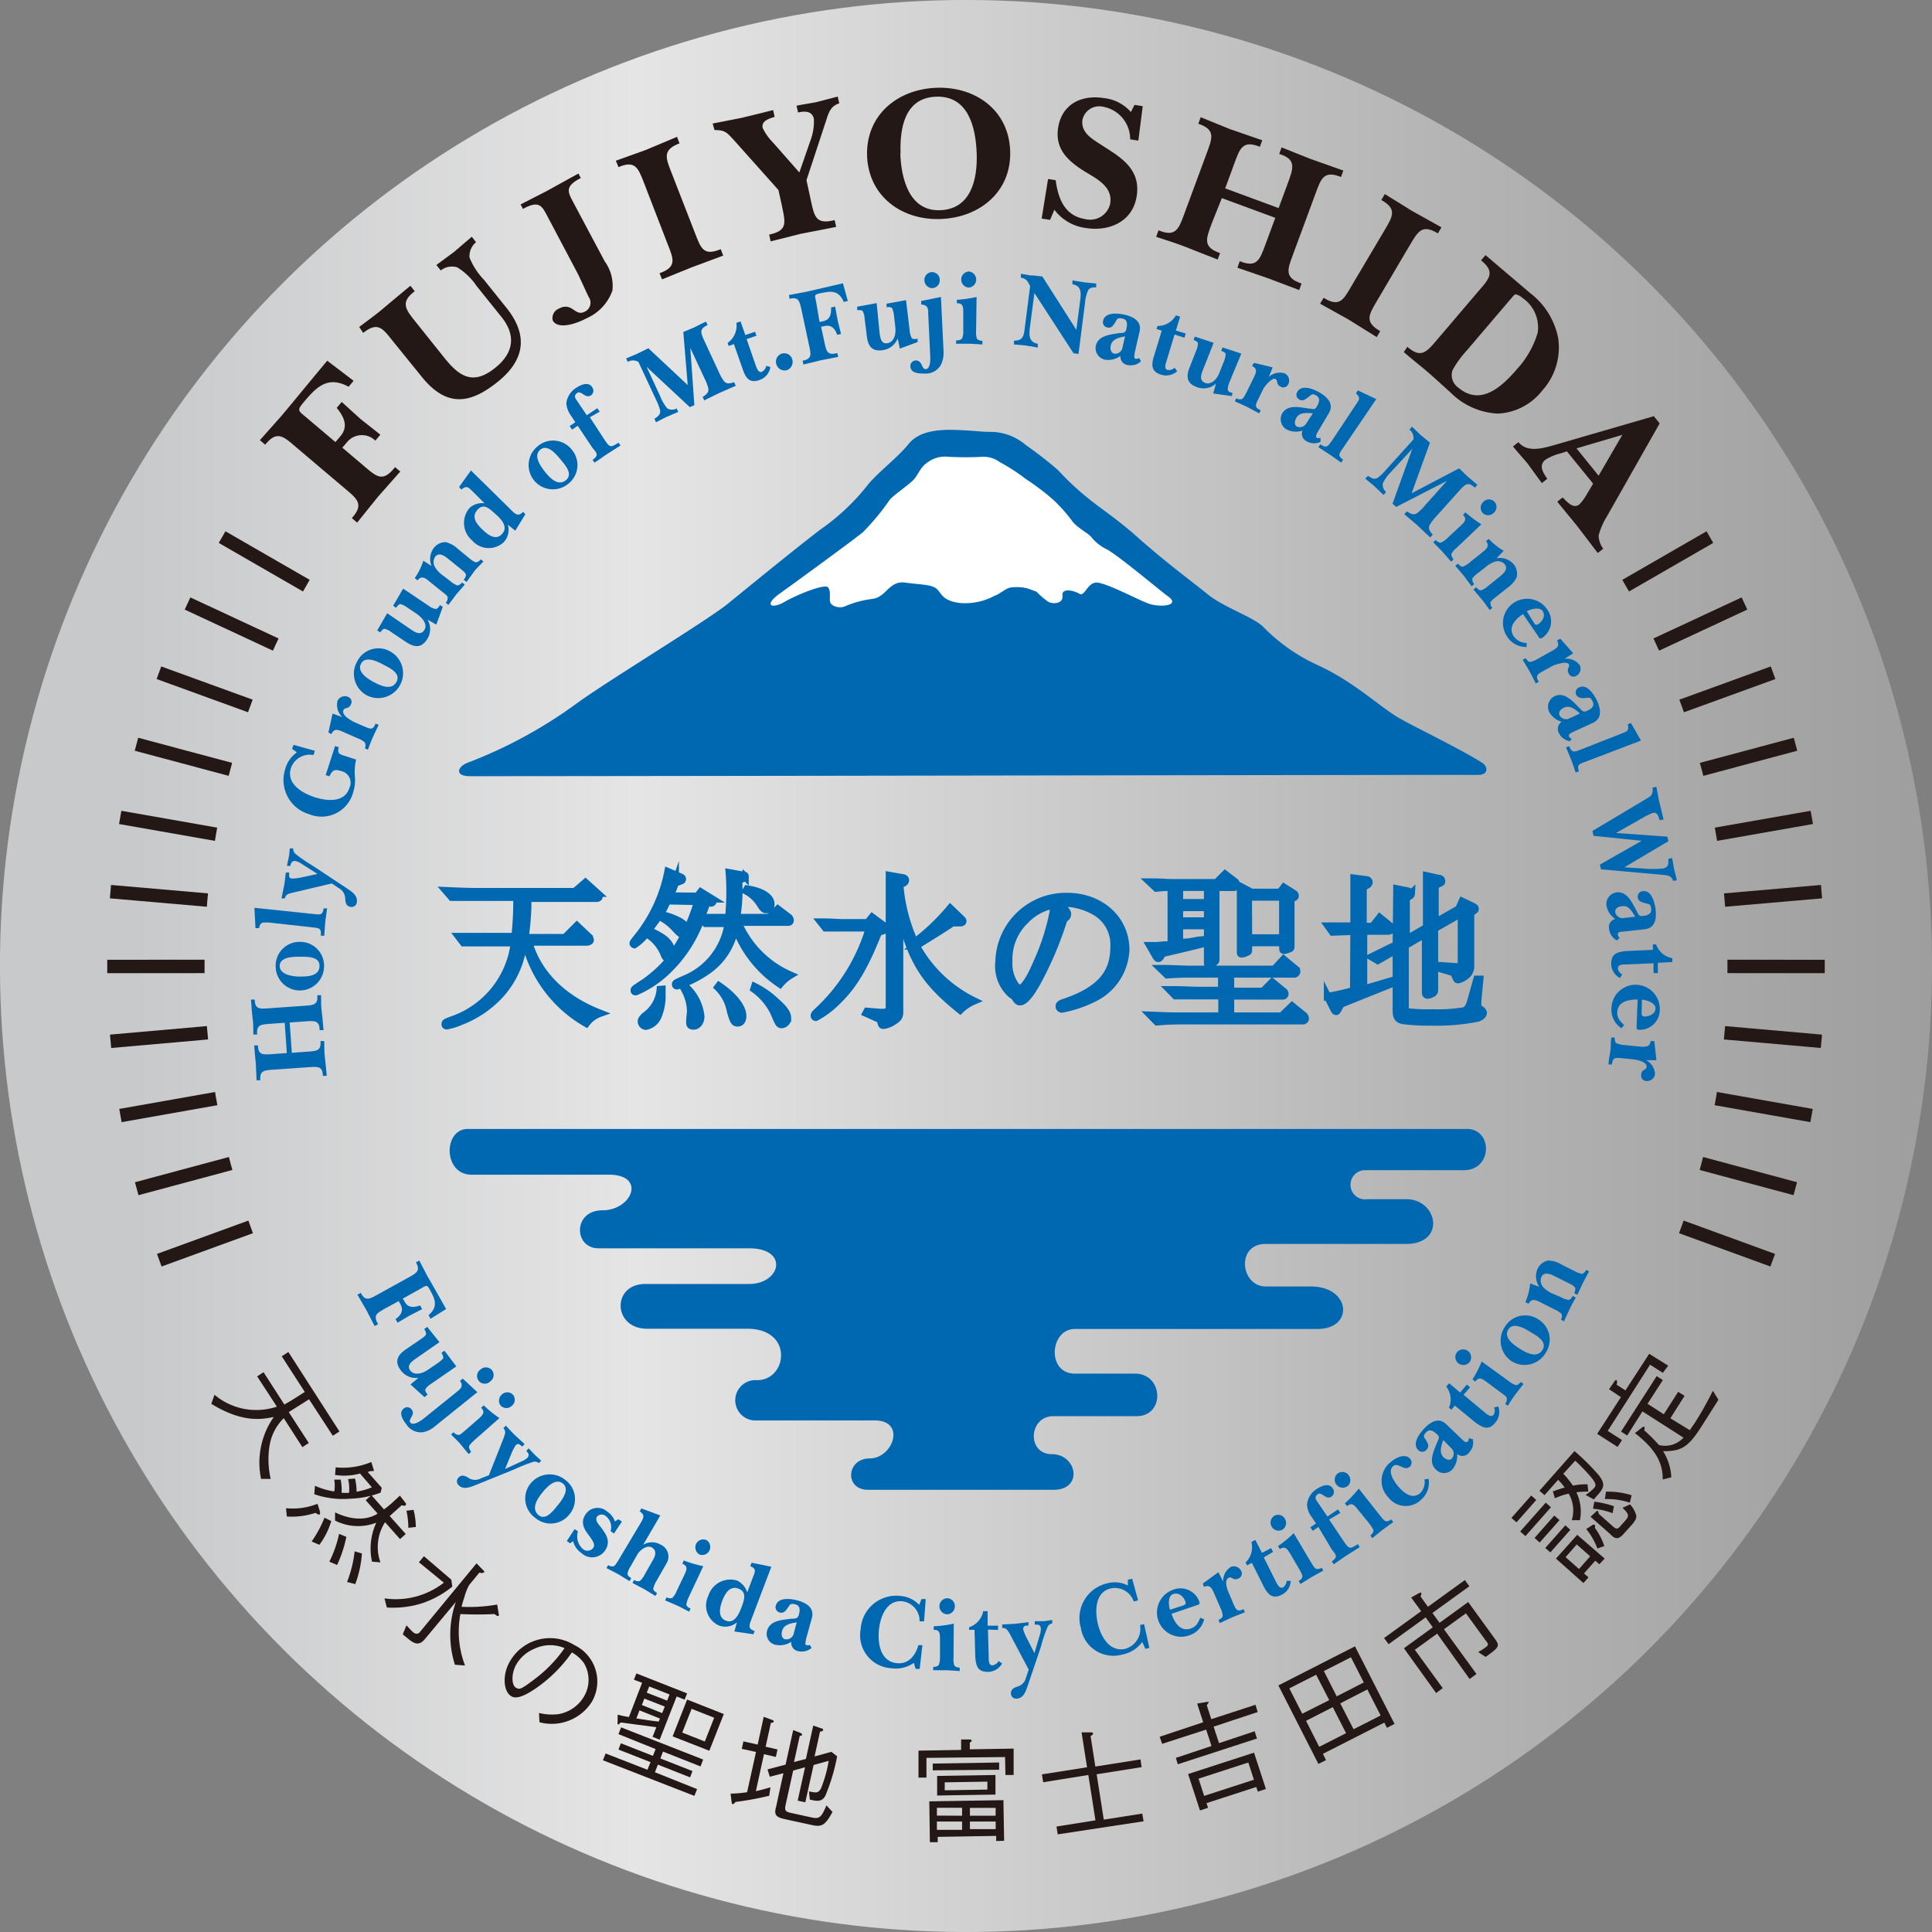 <svg xmlns="http://www.w3.org/2000/svg" xmlns:xlink="http://www.w3.org/1999/xlink" viewBox="0 0 162.66 162.66"><rect x="0" y="0" width="162.66" height="162.66" fill="#808080" stroke="none"/><defs><style>.cls-1,.cls-5{fill:none;}.cls-2{fill:url(#新規グラデーションスウォッチ_2);}.cls-3{fill:#231815;}.cls-4{clip-path:url(#clip-path);}.cls-5{stroke:#231815;stroke-width:1.13px;}.cls-5,.cls-8,.cls-9{stroke-miterlimit:10;}.cls-6,.cls-8,.cls-9{fill:#0068b1;}.cls-7{fill:#fff;}.cls-8,.cls-9{stroke:#0068b1;}.cls-8{stroke-width:0.62px;}.cls-9{stroke-width:0.78px;}</style><linearGradient id="新規グラデーションスウォッチ_2" y1="81.33" x2="162.66" y2="81.33" gradientTransform="translate(81.33 -33.69) rotate(45)" gradientUnits="userSpaceOnUse"><stop offset="0.07" stop-color="#c8c9ca"/><stop offset="0.33" stop-color="#e5e5e6"/><stop offset="0.75" stop-color="#b4b4b5"/><stop offset="1" stop-color="#9e9e9f"/></linearGradient><clipPath id="clip-path" transform="translate(0 0)"><path class="cls-1" d="M81.33,0a81.33,81.33,0,1,0,81.33,81.33A81.33,81.33,0,0,0,81.33,0Zm0,145.44a64.11,64.11,0,1,1,64.11-64.11A64.11,64.11,0,0,1,81.33,145.44Z"/></clipPath></defs><g id="レイヤー_2" data-name="レイヤー 2"><g id="コンテンツ"><circle class="cls-2" cx="81.33" cy="81.33" r="81.33" transform="translate(-33.69 81.33) rotate(-45)"/><path class="cls-3" d="M28.24,37.22l.4-.47c.57-.66.55-1.4-.29-2.41l.42-.5,1.61,1.46c.55.43,1.1.86,1.64,1.3l-.42.5a1.61,1.61,0,0,0-2.35.09l-.43.5,1.83,1.55c1.1.94,1.59,1.37,2.61.09l.44.37-1.9,2.15L30.07,44l-.45-.38c1.05-1.16.45-1.62-.57-2.48L24.87,37.6c-1-.86-1.57-1.38-2.54-.16l-.45-.38L23.71,35c1.29-1.54,2.55-3.09,3.84-4.63l2.22,1.69-.42.5c-1.68-.9-2.6-.09-3.66,1.16-.74.87-.64.8.2,1.51Z" transform="translate(0 0)"/><path class="cls-3" d="M30.24,27.53c.67-.51,1.36-1,2-1.54s1.54-1.29,2.31-1.93l.37.46c-1.26.94-.75,1.55.08,2.59l2.44,3.05c1.29,1.61,2.43,2.26,4.24.82,1.59-1.27,1.77-2.75.55-4.28l-2.11-2.63a5.34,5.34,0,0,0-1.62-1.56,1.51,1.51,0,0,0-1.39.26l-.37-.46,1.49-1.1,1.49-1.28.36.46a1.52,1.52,0,0,0-.55,1.29,5.85,5.85,0,0,0,1.22,1.88l1.9,2.37c1.83,2.29,1.55,4.38-.76,6.23s-4.29,2.17-6.4-.46l-2.43-3c-.84-1.05-1.25-1.65-2.48-.67Z" transform="translate(0 0)"/><path class="cls-3" d="M43.83,17.21,46,16.1l2.7-1.49.2.38c-1.4.71-1.08,1.2-.62,2.07L50.91,22a3.5,3.5,0,0,1,.65,2.46,4,4,0,0,1-2.14,2.32c-.87.47-2.43,1-2.88.21a.85.85,0,0,1,.5-1c1.16-.62,1.34.7,2.19.25A.83.83,0,0,0,49.56,25c-.3-.63-.59-1.28-.89-1.91L46.1,18.23c-.47-.88-.69-1.4-2.07-.64Z" transform="translate(0 0)"/><path class="cls-3" d="M54.24,15.45c-.49-1.25-.72-2-2.17-1.38l-.22-.54,2.51-.9L57,11.52l.21.55c-1.47.55-1.15,1.25-.67,2.48l2,5.14c.48,1.24.71,1.88,2.14,1.29l.21.54-2.69,1-2.46,1L55.53,23c1.49-.52,1.17-1.21.68-2.45Z" transform="translate(0 0)"/><path class="cls-3" d="M68.27,16.88c.3,1.36.42,2.05,2,1.65l.13.57c-1,.21-2,.39-3,.59-.84.21-1.68.43-2.52.63l-.12-.57c1.57-.33,1.36-1,1.09-2.34L65.54,16l-3.81-4.27c-.58-.62-.7-.77-1.57-.78L60,10.4l2.4-.47c.9-.21,1.8-.44,2.69-.66l.13.57c-.42.13-1.17.34-1,.95A4.57,4.57,0,0,0,65.08,12l2.22,2.52,1-2.88A4.41,4.41,0,0,0,68.52,10c-.15-.68-.78-.65-1.33-.53l-.13-.57c.55-.11,1.08-.19,1.62-.29l1.85-.48.13.57c-.7.22-.89.75-1.09,1.4L67.9,15.17Z" transform="translate(0 0)"/><path class="cls-3" d="M73,13.12C72.9,9.65,75.6,7.5,78.86,7.39s6.08,1.88,6.19,5.33-2.6,5.61-5.87,5.72S73.13,16.53,73,13.12Zm2.8-.19c.07,2.07.73,4.85,3.33,4.77s3.18-2.56,3.1-4.79-.72-4.86-3.41-4.77S75.75,10.85,75.82,12.93Z" transform="translate(0 0)"/><path class="cls-3" d="M88.41,18.51l-.71-.11.54-3.33.64.1c.21,1.53.73,3,2.51,3.28a1.72,1.72,0,0,0,2.08-1.31c.24-1.49-1.24-2.13-2.28-2.79-1.34-.86-2.38-1.85-2.1-3.61.32-2,2-2.78,3.85-2.48a3.49,3.49,0,0,1,2.27,1.17l.31-.6.69.11-.37,2.9-.69-.11A2.76,2.76,0,0,0,92.93,9a1.45,1.45,0,0,0-1.79,1.06c-.19,1.2,1,1.73,1.81,2.29,1.6,1,3.09,2,2.75,4.17s-2.35,3-4.32,2.67a3.93,3.93,0,0,1-2.61-1.53Z" transform="translate(0 0)"/><path class="cls-3" d="M102,18.86c-.46,1.25-.75,1.95.72,2.45l-.2.54c-.89-.34-1.78-.7-2.67-1.05s-1.67-.57-2.51-.86l.2-.55C99,20,99.25,19.25,99.71,18l1.9-5.14c.46-1.24.75-1.95-.72-2.44l.2-.55,2.46,1,2.72.94-.2.55c-1.44-.59-1.68.14-2.14,1.38l-.78,2.12,4.5,1.66.78-2.11c.46-1.25.74-2-.73-2.45l.2-.55,2.38.95,2.82,1-.2.54c-1.45-.58-1.68.14-2.14,1.39l-1.9,5.14c-.46,1.25-.76,1.95.72,2.44l-.2.55-2.64-1-2.56-.88.2-.55c1.44.59,1.69-.13,2.15-1.38l.84-2.27-4.5-1.66Z" transform="translate(0 0)"/><path class="cls-3" d="M116.56,19.4c.68-1.16,1.11-1.79-.26-2.56l.29-.5c.76.46,1.5.93,2.26,1.4l2.51,1.4-.3.51c-1.35-.82-1.69-.14-2.37,1l-2.8,4.75c-.67,1.14-1,1.72.31,2.48l-.29.5-2.43-1.51-2.34-1.3.3-.5c1.33.84,1.68.16,2.35-1Z" transform="translate(0 0)"/><path class="cls-3" d="M118.49,29.2c1.15,1,1.62.44,2.48-.57l3.55-4.17c.87-1,1.39-1.57.17-2.54l.38-.44,3.74,3.18a6.3,6.3,0,0,1,2.38,3.82,5.41,5.41,0,0,1-1.37,4.43,5,5,0,0,1-3.71,1.91,6,6,0,0,1-4-1.79c-.64-.57-1.27-1.16-1.92-1.72s-1.37-1.11-2-1.67Zm5,.31a8.51,8.51,0,0,0-1.2,1.66,1.29,1.29,0,0,0,.48,1.46c1.92,1.62,3.72-.12,5-1.61a7.81,7.81,0,0,0,1.69-3,3,3,0,0,0-1.27-2.93,1.3,1.3,0,0,0-.58-.31c-.1,0-.24.18-.31.26Z" transform="translate(0 0)"/><path class="cls-3" d="M131.43,38.16a4.42,4.42,0,0,0-1.31.54c-.62.5-.19,1.11.15,1.61l-.46.36L128.59,39c-.4-.47-.81-.93-1.21-1.41l.46-.36c.84,1,2.35.42,3.4.13l8-2.32.49.61-4.43,7.81a6,6,0,0,0-.71,1.63,2,2,0,0,0,.39,1.11l-.46.36-1.77-2.32-1.64-2,.45-.36c.36.34.87,1,1.41.59a4.13,4.13,0,0,0,.65-.9l.51-.85L131.92,38Zm3.16,1.89,2-3.44-3.86,1.14Z" transform="translate(0 0)"/><g class="cls-4"><line class="cls-5" x1="81.33" y1="81.33" x2="143.96" y2="45.22"/><line class="cls-5" x1="81.33" y1="81.33" x2="146.87" y2="50.81"/><line class="cls-5" x1="81.33" y1="81.33" x2="149.28" y2="56.64"/><line class="cls-5" x1="81.33" y1="81.33" x2="151.17" y2="62.66"/><line class="cls-5" x1="81.33" y1="81.33" x2="152.54" y2="68.82"/><line class="cls-5" x1="81.33" y1="81.33" x2="153.36" y2="75.07"/><line class="cls-5" x1="81.33" y1="81.33" x2="153.63" y2="81.37"/><line class="cls-5" x1="81.33" y1="81.33" x2="153.35" y2="87.67"/><line class="cls-5" x1="81.33" y1="81.33" x2="152.52" y2="93.92"/><line class="cls-5" x1="81.33" y1="81.33" x2="151.15" y2="100.08"/><line class="cls-5" x1="81.33" y1="81.33" x2="149.25" y2="106.1"/><line class="cls-5" x1="81.33" y1="81.33" x2="18.7" y2="45.22"/><line class="cls-5" x1="81.33" y1="81.33" x2="15.79" y2="50.81"/><line class="cls-5" x1="81.33" y1="81.33" x2="13.38" y2="56.64"/><line class="cls-5" x1="81.33" y1="81.33" x2="11.49" y2="62.66"/><line class="cls-5" x1="81.33" y1="81.33" x2="10.12" y2="68.82"/><line class="cls-5" x1="81.33" y1="81.33" x2="9.3" y2="75.07"/><line class="cls-5" x1="81.33" y1="81.33" x2="9.03" y2="81.37"/><line class="cls-5" x1="81.33" y1="81.33" x2="9.31" y2="87.67"/><line class="cls-5" x1="81.33" y1="81.33" x2="10.14" y2="93.92"/><line class="cls-5" x1="81.33" y1="81.33" x2="11.51" y2="100.08"/><line class="cls-5" x1="81.33" y1="81.33" x2="13.41" y2="106.1"/></g><path class="cls-3" d="M21.65,115.88l.54-.35,1.75,2.72c.39-.22.67-.38,1.72-1.06l-1.94-3,.56-.36,4.3,6.69-.56.36-2-3.07-1.71,1.08L26,121.49l-.54.35-1.57-2.44a4.2,4.2,0,0,0-1.2,2.34,7.29,7.29,0,0,0,.1,2.77l-.81,0a6.69,6.69,0,0,1,1.07-5.21c-.95.19-2.6.53-5.26-1.11l.27-.76a5.46,5.46,0,0,0,5.25,1Z" transform="translate(0 0)"/><path class="cls-3" d="M26.56,127.37a6.36,6.36,0,0,1-2.41.31l-.07-.7a5.71,5.71,0,0,0,2.65-.37l.19.59c0,.08.06.22,0,.29S26.75,127.5,26.56,127.37Zm-.32,2.41a9.84,9.84,0,0,0,1.08-2l.57.28a6.38,6.38,0,0,1-1,2Zm3.22-3.6a7.33,7.33,0,0,1-3-.38l.06-.71a6.08,6.08,0,0,0,1.62.48,2.86,2.86,0,0,0,0-1l.54,0a4.22,4.22,0,0,1,.08,1.11,3.9,3.9,0,0,0,.63,0,3.78,3.78,0,0,0-.08-1.15l.58-.05a4.79,4.79,0,0,1,.13,1.11,6,6,0,0,0,1.29-.37l-1-1.16a5.08,5.08,0,0,1-2.1.12l.05-.64a6.13,6.13,0,0,0,3-.45l.2.64a.13.13,0,0,1,0,.12c-.06,0-.15,0-.24,0l-.26.08,1.18,1.33-.1.41A7.84,7.84,0,0,1,29.46,126.18Zm-1.73,5.3a10,10,0,0,0,.82-2.34l.61.25a10.41,10.41,0,0,1-.78,2.37Zm3.59,0a5.19,5.19,0,0,1,.36-3.28,4.26,4.26,0,0,1-3.47-.18l0-.69c1.89.91,3.12.42,3.58.1l-1-1.12.48-.43,1.06,1.2a8,8,0,0,0,.69-.56l.65-.6.47.61a.15.15,0,0,1,0,.21c-.07.07-.24,0-.33,0l-1,.9,1.35,1.51-.48.43-1.26-1.42a3.83,3.83,0,0,0-.39,3.38Zm-2.1,1.71a10.29,10.29,0,0,0,.64-2.58l.61.18a9.07,9.07,0,0,1-.56,2.58Zm5.16-4.56a6.85,6.85,0,0,0-.16-1.44l.6-.07a6.2,6.2,0,0,1,.19,1.44Z" transform="translate(0 0)"/><path class="cls-3" d="M32.37,134.57a6.58,6.58,0,0,0,5-1.32l-2.1-1.72.42-.51L38,133l.08.58A8,8,0,0,1,35.48,135a8.19,8.19,0,0,1-2.91.34Zm8.34-2.34c.09.08.09.13,0,.17s-.13.06-.35,0l-.87,1.06a4.69,4.69,0,0,0-.39,1c-.13.4-.19.6-.24.82a13.33,13.33,0,0,0,3-.19l.13.8a.17.17,0,0,1,0,.14c-.06.07-.18,0-.36-.14a28.39,28.39,0,0,1-2.87,0,8,8,0,0,0,.39,4.33l-.85-.06a8.35,8.35,0,0,1,.08-5.29L35.77,138c-.49.6-.92.37-1.37,0l-.49-.4.31-.76c.24.26.41.45.57.59s.4.17.54,0l4.79-5.81Z" transform="translate(0 0)"/><path class="cls-3" d="M45.38,144.22a4.6,4.6,0,0,0,1.62.1,3.09,3.09,0,0,0,2.15-1.46,2.74,2.74,0,0,0,0-2.86,3.25,3.25,0,0,0-1-.88,12,12,0,0,1-3,3c-.76.52-1.62,1-2.1.69-.69-.4-.78-1.87-.08-3a3.89,3.89,0,0,1,5.4-1.3,3.4,3.4,0,0,1,1.47,4.75A4,4,0,0,1,45.42,145ZM45,138.81a3.15,3.15,0,0,0-1.5,1.27c-.51.87-.4,1.82-.08,2s.37.22,1.67-.77a11.23,11.23,0,0,0,2.44-2.55A3.07,3.07,0,0,0,45,138.81Z" transform="translate(0 0)"/><path class="cls-3" d="M58.69,150.63l-.23.57-7.7-3,.23-.57L54.51,149l.26-.64-2.7-1.06.2-.53,2.7,1.06.23-.57L52.07,146l.22-.57,6.91,2.71-.22.58-3.16-1.25-.22.58,2.7,1.06-.2.53-2.71-1.07-.25.64Zm-4.63-8.95-.69-.26.21-.53,4.27,1.68-.21.53-.67-.27-1.43,3.64-.6-.24.32-.81-3-.4c-.16.16-.18.18-.24.16S52,145.05,52,145l0-.63c.42.1.59.13.95.19Zm-.48,3c.62.1,1.46.23,1.88.26l.1-.25L53.84,144Zm2.39-1-1.72-.67-.21.54,1.71.68Zm-1.52-1.17,1.72.67.2-.52-1.71-.67Zm5.27,4.89-3.09-1.21,1.22-3.1,3.09,1.22Zm.41-2.78-1.9-.75-.79,2,1.9.75Z" transform="translate(0 0)"/><path class="cls-3" d="M61.93,151.71c-.11.13-.17.19-.24.18s-.08-.06-.1-.21l-.08-.67a10.45,10.45,0,0,0,1.39-.12l.75-3.39-1.2-.26.14-.63,1.2.27.51-2.34.66.25c.08,0,.2.09.18.16s-.1.08-.24.11l-.44,2,1,.23-.14.63-1-.23-.68,3.11c.42-.09.77-.19,1.23-.32l-.11.71A25.4,25.4,0,0,1,61.93,151.71Zm6.45,1.95-2.25-.49c-.69-.15-1-.3-.8-1l.63-2.88-1.15.3-.19-.62,1.52-.4.64-2.91.57.22s.2.08.18.17-.06.07-.2.11l-.48,2.19,1-.26.62-2.81.66.23c.08,0,.19.06.17.15s-.07.09-.26.13l-.46,2.09,1.42-.39.48.38a16.38,16.38,0,0,1-1,3.34c-.31.53-.74.43-1.3.3l-.07-.69c.61.13.75.16,1-.22a10.92,10.92,0,0,0,.66-2.35l-1.27.35-.7,3.14-.64-.14.62-2.81-1,.28-.64,2.9c-.1.47,0,.57.48.67l1.64.36c.71.16.87.07,1.32-1l.51.55C69.51,153.62,69.22,153.85,68.38,153.66Z" transform="translate(0 0)"/><path class="cls-3" d="M84.62,147.93,78,148l0,1.66h-.67l0-2.27,3.59-.06,0-.88.69,0c.05,0,.2,0,.2.09s-.09.12-.16.18v.56l3.69-.06,0,2.22h-.69ZM83.87,155v-.43l-4.92.08v.45h-.66l-.05-3.44,6.24-.1.06,3.42Zm-5.34-5.95v-.57l5.59-.09V149Zm.37,2.12,0-1.65,4.91-.08,0,1.65ZM81,152.87v-.67l-2.12,0v.66Zm0,1.19v-.7l-2.12,0v.7ZM83.13,150l-3.59.06v.67l3.59-.06Zm.7,2.21-2.17,0,0,.66,2.16,0Zm0,1.15-2.17,0V154l2.17,0Z" transform="translate(0 0)"/><path class="cls-3" d="M89.05,154.44l-.1-.66,3.28-.52-.6-3.82-3.8.61-.11-.66,3.8-.6-.46-2.94.77,0c.06,0,.19,0,.2.08s-.1.17-.21.24l.4,2.56,3.8-.6.1.65-3.79.6.6,3.82,3.24-.51.11.65Z" transform="translate(0 0)"/><path class="cls-3" d="M102.18,145.37l.45,1.39,3-1,.2.61-6.67,2.17L99,148l3-1-.45-1.38-3.71,1.2-.2-.6L101.3,145l-.51-1.57.81-.14c.05,0,.15,0,.17,0s-.09.2-.17.27l.38,1.18,3.72-1.21.19.61Zm3.72,5.47-.13-.39-4.19,1.36.13.39-.68.23-1-3.07,5.55-1.8,1,3.06Zm-.8-2.45-4.19,1.36.47,1.45,4.19-1.36Z" transform="translate(0 0)"/><path class="cls-3" d="M111,148.51l-3.37-6.61,6.45-3.29,3.33,6.53-.64.33-.22-.44-5.17,2.63.26.53Zm.91-5.37L110.81,141l-2.26,1.15,1.09,2.13Zm1.42,2.78-1.12-2.19-2.25,1.15,1.11,2.19Zm1.49-4.27-1.08-2.12-2.28,1.16,1.08,2.13Zm1.42,2.78-1.12-2.19-2.28,1.17,1.12,2.18Z" transform="translate(0 0)"/><path class="cls-3" d="M118.2,138.77l2.43-1.76-.6-.84-3.12,2.26-.38-.52,3.12-2.26-.84-1.15.67-.38c.07,0,.15-.09.18,0s0,.12-.06.29l.62.87,3.11-2.25.38.52-3.11,2.25.6.83,2.41-1.75,2.23,3.07c.48.66.36.74-.76,1.55l-.63-.41a5.26,5.26,0,0,0,.62-.39c.3-.22.24-.3,0-.6l-1.65-2.27-1.85,1.34,2.74,3.77-.58.42L121,137.54l-1.88,1.36,2.35,3.23-.56.41Z" transform="translate(0 0)"/><path class="cls-3" d="M127.68,128.17l-.43-.37,1.67-1.89.42.38Zm.75,1.16-.44-.39,2.15-2.43.44.39Zm1.2.54-.43-.39,1.66-1.88.44.38Zm5-5.63c.56.71.36,1.05,0,1.49l-.45.51-.68-.38a4,4,0,0,0,.72-.59c.17-.19.19-.39-.35-1a15.54,15.54,0,0,0-1.25-1.29l-1,1.1a7.74,7.74,0,0,1,.81,1,5.33,5.33,0,0,1,1.23-.11l.06.61a7.41,7.41,0,0,0-1,.06,3.74,3.74,0,0,1,.3,2.35h-.69a2.79,2.79,0,0,0-.26-2.24,6.54,6.54,0,0,0-1.16.39l-.17-.57a10.29,10.29,0,0,1,1-.33,5.4,5.4,0,0,0-.56-.65l-1.14,1.29-.43-.37,2.95-3.34A20,20,0,0,1,134.64,124.24Zm-4.1,6.46-.43-.37,1.69-1.91.42.38Zm4.12,1-.34-.3-.95,1.07.38.33-.43.48L131,131.22l1.79-2,2.31,2Zm-1.9-1.67-.94,1.07,1.13,1,.94-1.07Zm1.52-1.4a5.29,5.29,0,0,1,.8,1.54l-.58.2a6,6,0,0,0-.94-1.64l.52-.33s.14-.09.19,0S134.31,128.42,134.28,128.64Zm3.5-1c0,.22-.11.43-.37.73l-.71.79c-.52.59-.81.33-1.13,0l-1.65-1.45.46-.42c.06-.07.11-.1.16-.06a.46.46,0,0,1,.07.23l1.24,1.1c.3.26.41.13.59-.07l.47-.53c.3-.34.18-.56-.3-1l.64-.29A2.28,2.28,0,0,1,137.78,127.67Zm-2-.23a6.3,6.3,0,0,0-1.65-.38l.11-.59a8.15,8.15,0,0,1,1.65.38Zm1.45-.89a6.24,6.24,0,0,0-2.1-.3l.09-.62a6.5,6.5,0,0,1,2.16.3Z" transform="translate(0 0)"/><path class="cls-3" d="M140,115.58l-1.08-.68-3.56,5.57,1.2.77-.37.58-1.72-1.1,2-3.09-1-.67.45-.65c.05-.07.12-.15.18-.11s.06.27,0,.38l.75.48,2-3.08,1.6,1Zm4.68,2.27-1.48,2.33c-1.11,1.72-1.7,2-3.18,2a4.5,4.5,0,0,1,.69,2.2l-.72.18c0-1-.22-2.27-2.34-3.9l.58-.46c.07-.06.15-.1.21-.06s0,.17,0,.29a14.19,14.19,0,0,1,1.23,1.23,2.11,2.11,0,0,0,2.07-.62l-3.46-2.21L137,120.86l-.52-.33,3-4.67.52.33-1.29,2,1.37.88,1.21-1.89.54.34-1.2,1.89,1.64,1,.43-.63a27.48,27.48,0,0,0,1.51-2.69Z" transform="translate(0 0)"/><path class="cls-6" d="M25.9,88.54c.74-.05,1.16-.06,1.08-.89l.32,0c0,.51,0,1,.07,1.53s.09.93.14,1.4l-.33,0c0-.83-.45-.78-1.18-.73l-3,.21c-.74.05-1.16.07-1.08.89l-.32,0-.06-1.4c-.05-.51-.1-1-.14-1.53l.32,0c0,.82.45.78,1.18.73l1.25-.09-.18-2.55-1.24.09c-.74.05-1.16.07-1.08.9l-.32,0c0-.46,0-.9-.06-1.36s-.1-1.06-.14-1.58l.32,0c0,.83.45.79,1.18.73l3-.21c.74-.05,1.16-.07,1.08-.89l.32,0c0,.5,0,1,.07,1.51s.09,1,.14,1.43l-.33,0c0-.83-.45-.79-1.18-.74l-1.34.1.18,2.55Z" transform="translate(0 0)"/><path class="cls-6" d="M25.28,79.3a2,2,0,0,1,2,2.11,2,2,0,1,1-4.07-.11A2,2,0,0,1,25.28,79.3Zm-.12,2.92c.67,0,1.71,0,1.74-.87s-1.11-.79-1.63-.8-1.7,0-1.72.75S24.57,82.2,25.16,82.22Z" transform="translate(0 0)"/><path class="cls-6" d="M22.63,77.67c-.49,0-.71-.09-.82.47l-.3,0-.09-1.71,4.95.52c.58.06.79.13.88-.47l.29,0-.15,1.08-.09,1.22-.29,0c.06-.66-.14-.64-.76-.71Z" transform="translate(0 0)"/><path class="cls-6" d="M25.32,72.68a1.38,1.38,0,0,0-.41-.18c-.37-.06-.41.2-.47.4l-.28,0c.05-.27.11-.52.16-.78s.05-.46.08-.69l.29,0a.54.54,0,0,0,.16.44,12.5,12.5,0,0,0,1.45,1l2.84,1.88c.44.3,1,.62.9,1.21a.44.44,0,0,1-.54.39c-.41-.07-.42-.45-.44-.76a1,1,0,0,0-.53-.81l-.59-.4-3.3.78a1.92,1.92,0,0,0-.42.13.51.51,0,0,0-.24.35l-.28,0c.07-.36.15-.72.22-1.08s.09-.74.15-1.1l.28,0c0,.24-.09.46.22.51a4.31,4.31,0,0,0,.86-.11l1.3-.28Z" transform="translate(0 0)"/><path class="cls-6" d="M24.59,63.05l.12-.34,1.8.5-.12.36a1.67,1.67,0,0,0-1.89,1.08c-.43,1.32.92,2.12,2,2.47s2.53.45,2.92-.79a1,1,0,0,0-.69-1.41c-.57-.18-.72-.1-1,.44l-.31-.1.79-2.45.31.1c-.15.56.1.6.57.75l.89.29a5,5,0,0,0-.11,1.33,3.33,3.33,0,0,1-.13,1.4,2.75,2.75,0,0,1-3.71,1.87A3,3,0,0,1,24,64.79,2.53,2.53,0,0,1,25,63.34Z" transform="translate(0 0)"/><path class="cls-6" d="M27.65,61.67,28,60.08l.82.29h0A1.39,1.39,0,0,1,28.42,59a.68.68,0,0,1,.9-.32.44.44,0,0,1,.22.63c-.18.43-.51.21-.62.47-.19.43.58.83.87,1l.83.36c.6.26.77.34,1-.22l.26.11c-.17.36-.35.73-.51,1.09s-.27.67-.4,1L30.72,63a.6.6,0,0,0,0-.49,1.74,1.74,0,0,0-.58-.34l-1.34-.59c-.52-.22-.7-.16-.91.23Z" transform="translate(0 0)"/><path class="cls-6" d="M32.84,54.84a2.09,2.09,0,0,1-2,3.68,2.07,2.07,0,0,1-.78-2.81A2,2,0,0,1,32.84,54.84Zm-1.4,2.57c.59.32,1.53.76,1.94,0s-.64-1.2-1.1-1.45-1.51-.78-1.88-.09S30.92,57.13,31.44,57.41Z" transform="translate(0 0)"/><path class="cls-6" d="M37.28,51.1l-.55,1.49L36,52.17v0a1.58,1.58,0,0,1-.08,1.71c-.48.71-1.07.61-1.72.18l-1.21-.81a1.61,1.61,0,0,0-.61-.31c-.15,0-.28.2-.37.3l-.25-.16.84-1.45L34.6,53c.39.26.82.51,1.12.05s-.12-1-.61-1.35l-.79-.53a1.91,1.91,0,0,0-.6-.31c-.16,0-.28.2-.38.31L33.1,51l.84-1.44L36.09,51a1.36,1.36,0,0,0,.57.27c.2,0,.29-.19.38-.33Z" transform="translate(0 0)"/><path class="cls-6" d="M37.92,48.93a2,2,0,0,0,.58.36c.16,0,.32-.15.41-.25l.22.18-.72.83-.66.88-.22-.18a.63.63,0,0,0,.16-.46c0-.13-.36-.39-.48-.48l-1-.81c-.37-.31-.7-.59-1.06-.14l-.23-.19a5.37,5.37,0,0,0,.72-1.46l.69.44a1.56,1.56,0,0,1,.18-1.5,1.29,1.29,0,0,1,1-.51,2.29,2.29,0,0,1,1.06.59l.92.75a2,2,0,0,0,.57.37.57.57,0,0,0,.41-.26l.23.18L40,48l-.72,1-.24-.19c.09-.11.22-.29.18-.45s-.35-.39-.47-.49l-.88-.71c-.32-.26-.87-.74-1.23-.29a.82.82,0,0,0,0,.9,2.34,2.34,0,0,0,.65.68Z" transform="translate(0 0)"/><path class="cls-6" d="M44.23,43.3l-.85,1.38-.62-.5a1.53,1.53,0,0,1-.36,1.48,1.85,1.85,0,0,1-2.65-.16,1.93,1.93,0,0,1-.21-2.74,1.59,1.59,0,0,1,1.25-.39l-1-1c-.36-.34-.5-.53-.94-.15L38.65,41l1-1.39,3.54,3.48c.34.32.56.31.85,0Zm-3.65,1.25c.44.44,1.14,1,1.68.42s0-1.21-.51-1.66-1-1-1.55-.39S40.13,44.11,40.58,44.55Z" transform="translate(0 0)"/><path class="cls-6" d="M48.15,37.87a2,2,0,0,1-.33,2.88,2,2,0,1,1-2.55-3.18A2,2,0,0,1,48.15,37.87Zm-2.3,1.81c.41.52,1.1,1.29,1.78.76s-.11-1.36-.44-1.76-1.07-1.32-1.69-.83S45.48,39.21,45.85,39.68Z" transform="translate(0 0)"/><path class="cls-6" d="M49.66,35.13,50.88,37c.48.71.52.69,1.2.27l.16.24-1.19.76c-.33.22-.64.46-1,.68l-.16-.23c.52-.38.4-.54,0-1l-1.25-1.87-.48.32-.2-.3.48-.32-.35-.53a2,2,0,0,1-.41-1.07,1.79,1.79,0,0,1,.9-1.34c.33-.22,1-.5,1.28,0a.47.47,0,0,1-.1.67c-.48.32-.82-.43-1.16-.2s-.15.49,0,.69l.8,1.19.89-.59.2.29Z" transform="translate(0 0)"/><path class="cls-6" d="M54.44,30.89h0l1.16,2.5a3.35,3.35,0,0,0,.59,1,.8.8,0,0,0,.78,0l.13.29-1,.43c-.29.14-.57.3-.87.44l-.13-.29c.27-.19.55-.36.47-.74a4.12,4.12,0,0,0-.31-.81l-1.51-3.24a.88.88,0,0,0-.9,0l-.13-.29c.28-.13.58-.24.87-.37l1-.49,3.31,3.1-.37-4.47.91-.38c.31-.15.61-.32,1-.49l.14.29c-.77.33-.56.71-.25,1.39l1.19,2.56a4,4,0,0,0,.42.75c.24.31.55.2.87.11l.14.3-1.42.62-1.24.61-.13-.29c.27-.19.55-.36.47-.74a4.12,4.12,0,0,0-.31-.81l-1.2-2.57h0l.34,4.81-.38.17Z" transform="translate(0 0)"/><path class="cls-6" d="M62.86,28.55l.74,2.14c.12.33.25.72.55.61a.68.68,0,0,0,.36-.5l.35.1A1.37,1.37,0,0,1,63.93,32c-.8.28-1.14-.15-1.39-.89l-.75-2.14-.44.16-.09-.26A1.77,1.77,0,0,0,62,27.18l.35-.12.4,1.15.82-.28.12.34Z" transform="translate(0 0)"/><path class="cls-6" d="M65.36,30.65a.71.71,0,0,1,.47-.88.7.7,0,0,1,.87.48.74.74,0,0,1-.46.92A.73.73,0,0,1,65.36,30.65Z" transform="translate(0 0)"/><path class="cls-6" d="M69,27.11l.32-.07c.46-.1.69-.43.65-1.15l.34-.08c.08.4.15.79.22,1.19l.28,1.12-.33.07c-.17-.53-.49-.85-1-.75l-.35.07.28,1.3c.17.78.24,1.13,1.09.92l.07.32-1.5.29-1.43.35-.07-.32c.82-.15.71-.56.55-1.28l-.64-3c-.16-.72-.23-1.13-1-.93l-.06-.32,1.44-.27,3.11-.72.41,1.49-.34.08c-.43-1-1.08-.92-1.93-.74-.59.13-.53.13-.4.73Z" transform="translate(0 0)"/><path class="cls-6" d="M77.25,28.8l-1.49.55-.18-.86h0a1.58,1.58,0,0,1-1.36,1c-.85.1-1.15-.41-1.24-1.19l-.18-1.44a1.73,1.73,0,0,0-.16-.66c-.11-.12-.33-.09-.47-.09l0-.29,1.64-.3L74.05,28c.06.47.15,1,.69.89s.71-.76.64-1.34l-.11-.94a2,2,0,0,0-.16-.66c-.1-.12-.33-.09-.47-.09l0-.29,1.64-.3.31,2.57a1.48,1.48,0,0,0,.16.6c.13.16.34.1.51.08Z" transform="translate(0 0)"/><path class="cls-6" d="M79.22,25l.22,4.58a2.33,2.33,0,0,1-.22,1.13,1.46,1.46,0,0,1-1.38.74c-.41,0-1.16,0-1.19-.59a.46.46,0,0,1,.45-.51c.59,0,.46.75.84.73s.4-.76.38-1.09l-.17-3.56c0-.39,0-.77-.59-.79v-.3Zm-1.39-1.38a.66.66,0,0,1,.61-.71.65.65,0,0,1,.68.65.66.66,0,0,1-.64.7A.68.68,0,0,1,77.83,23.65Z" transform="translate(0 0)"/><path class="cls-6" d="M82.18,27.84a1.88,1.88,0,0,0,.07.68.58.58,0,0,0,.46.17V29l-1.06-.06-1.15,0v-.29A.6.6,0,0,0,81,28.5a1.68,1.68,0,0,0,.1-.68l0-1.55c0-.54-.08-.74-.54-.74v-.29A9.89,9.89,0,0,0,82.22,25Zm-1.25-4.3a.67.67,0,0,1,.66-.68.68.68,0,0,1,0,1.35A.67.67,0,0,1,80.93,23.54Z" transform="translate(0 0)"/><path class="cls-6" d="M87.09,24.67l-.36,2.75c-.09.68-.18,1.38.64,1.52l0,.32-1-.17-1-.09,0-.32c.72,0,.82-.34.9-1l.46-3.59c-.22-.44-.31-.61-.78-.72l0-.32.81.14c.33,0,.65.05,1,.09l2.86,4.49.31-2.37c.09-.68.17-1.33-.64-1.47l0-.32,1,.16,1,.1,0,.32c-.24,0-.52,0-.67.24a3.18,3.18,0,0,0-.27,1.08l-.55,4.29-.42-.06Z" transform="translate(0 0)"/><path class="cls-6" d="M96.06,30.42a1.27,1.27,0,0,1-1.14.31.71.71,0,0,1-.59-.76,1.76,1.76,0,0,1-1.32.31,1,1,0,0,1-.75-1.17c.2-.87,1.22-.94,2-1.07.29,0,.5,0,.57-.33s.15-.78-.3-.88-.45,0-.64.31-.33.51-.67.43a.45.45,0,0,1-.34-.58c.17-.75,1.3-.61,1.82-.49.72.17,1.45.54,1.24,1.43l-.41,1.78c0,.15-.11.45.07.49a.38.38,0,0,0,.31-.06Zm-1.34-2.1c-.46.09-1.07.2-1.2.76-.07.28,0,.62.27.69a.62.62,0,0,0,.69-.41Z" transform="translate(0 0)"/><path class="cls-6" d="M98.89,28.17l-.66,2.17c-.11.33-.23.72.07.81a.7.7,0,0,0,.59-.19l.22.29a1.38,1.38,0,0,1-1.37.29c-.8-.25-.82-.79-.59-1.54l.66-2.16-.44-.14.08-.26A1.73,1.73,0,0,0,99,26.55l.36.11L99,27.83l.83.25-.11.35Z" transform="translate(0 0)"/><path class="cls-6" d="M103.71,33.35l-1.57-.22.24-.84h0a1.56,1.56,0,0,1-1.69.27c-.8-.31-.82-.91-.53-1.64l.53-1.35a1.79,1.79,0,0,0,.17-.66c0-.15-.25-.23-.37-.3l.11-.27,1.58.52-.9,2.28c-.17.43-.32.91.19,1.1s1-.32,1.2-.87l.35-.88a2.08,2.08,0,0,0,.17-.66c0-.16-.25-.23-.37-.3l.11-.28,1.58.52-1,2.41a1.47,1.47,0,0,0-.14.61c0,.2.25.25.4.3Z" transform="translate(0 0)"/><path class="cls-6" d="M105.58,30.55l1.57.38-.33.81h0a1.38,1.38,0,0,1,1.36-.3.68.68,0,0,1,.28.91.45.45,0,0,1-.65.2c-.41-.21-.18-.53-.44-.65s-.85.55-1,.83l-.4.81c-.29.58-.37.75.17,1l-.12.26c-.36-.18-.71-.38-1.06-.56l-1-.45.13-.26a.54.54,0,0,0,.48.06c.13-.06.31-.43.38-.56l.64-1.31c.25-.51.2-.7-.18-.92Z" transform="translate(0 0)"/><path class="cls-6" d="M111.18,37.2a1.26,1.26,0,0,1-1.18-.05.71.71,0,0,1-.34-.9,1.71,1.71,0,0,1-1.35-.1,1,1,0,0,1-.36-1.34c.45-.77,1.45-.53,2.26-.41.28,0,.47.15.64-.14s.37-.7,0-.94-.43-.09-.69.11-.48.38-.78.2a.45.45,0,0,1-.15-.65c.39-.66,1.43-.19,1.89.08.64.38,1.22.95.75,1.74l-.93,1.57c-.07.13-.23.4-.07.49a.38.38,0,0,0,.31,0Zm-.64-2.41c-.48,0-1.09-.13-1.38.37-.15.24-.22.58,0,.74a.62.62,0,0,0,.78-.19Z" transform="translate(0 0)"/><path class="cls-6" d="M114.16,34.06c.28-.4.42-.58,0-.94l.16-.25,1.55.73-2.79,4.11c-.33.48-.5.64,0,1l-.16.24L112,38.3l-1-.65.16-.24c.55.36.63.18,1-.34Z" transform="translate(0 0)"/><path class="cls-6" d="M118.91,37.78h0l-1.84,2a3.36,3.36,0,0,0-.65.92.82.82,0,0,0,.28.73l-.22.24-.78-.75-.75-.62.22-.24c.28.18.54.37.86.14a3.93,3.93,0,0,0,.62-.6L119,37a.87.87,0,0,0-.34-.83l.22-.25.68.66.83.69-1.54,4.26,4-2.1.71.69.83.7-.22.24c-.6-.58-.87-.23-1.37.32l-1.88,2.1a4.1,4.1,0,0,0-.53.68c-.19.34,0,.59.24.85l-.22.24-1.12-1.06-1.06-.9.22-.24c.28.18.55.37.86.15a3.94,3.94,0,0,0,.62-.6l1.9-2.12h0l-4.28,2.2-.31-.27Z" transform="translate(0 0)"/><path class="cls-6" d="M122.63,46.13a1.65,1.65,0,0,0-.44.52c0,.16.1.34.19.44l-.21.2-.69-.8c-.27-.29-.54-.55-.81-.83l.21-.2a.58.58,0,0,0,.43.23,1.85,1.85,0,0,0,.55-.39L123,44.24c.4-.36.48-.57.17-.9l.21-.2a10.7,10.7,0,0,0,1.34,1Zm2.26-3.88a.65.65,0,0,1,.94,0,.65.65,0,0,1-.07.93.66.66,0,0,1-.94,0A.67.67,0,0,1,124.89,42.25Z" transform="translate(0 0)"/><path class="cls-6" d="M124.44,48.24c-.12.09-.44.35-.48.48a.59.59,0,0,0,.16.46l-.22.18c-.23-.3-.44-.59-.66-.89l-.72-.84.23-.17c.09.1.25.26.41.25a1.8,1.8,0,0,0,.58-.36l1-.8c.38-.3.72-.56.37-1l.23-.18a5.69,5.69,0,0,0,1.26,1L126,47a1.56,1.56,0,0,1,1.43.49,1.31,1.31,0,0,1,.27,1.1,2.32,2.32,0,0,1-.8.91l-.93.74c-.12.09-.44.34-.48.48a.56.56,0,0,0,.16.46l-.23.17c-.2-.27-.39-.54-.6-.81l-.77-.91.24-.19c.08.1.23.27.39.26a1.57,1.57,0,0,0,.59-.35l.87-.7c.33-.26.91-.69.55-1.14a.8.8,0,0,0-.87-.21,2.54,2.54,0,0,0-.81.5Z" transform="translate(0 0)"/><path class="cls-6" d="M128.23,51.7c-.67.43-1.29,1.12-.78,1.88a1.33,1.33,0,0,0,1.08.55l0,.34a1.87,1.87,0,0,1-1.65-.89,2,2,0,1,1,3.39-2.26,1.68,1.68,0,0,1-.42,2.38c-.21.14-.26,0-.37-.17Zm.94.77c.1.15.19.18.35.07.34-.23.62-.7.37-1.08s-.95-.2-1.35,0Z" transform="translate(0 0)"/><path class="cls-6" d="M131.37,53.78,132.45,55l-.74.47v0A1.37,1.37,0,0,1,133,56a.67.67,0,0,1-.29.9.44.44,0,0,1-.64-.2c-.22-.41.15-.54,0-.79s-1,0-1.29.12l-.79.43c-.57.32-.74.41-.44.94l-.25.14c-.18-.36-.36-.72-.55-1.07l-.55-.92.25-.14c.07.12.2.3.36.32a1.81,1.81,0,0,0,.64-.25l1.27-.71c.49-.27.56-.46.37-.86Z" transform="translate(0 0)"/><path class="cls-6" d="M132.18,62.41a1.25,1.25,0,0,1-.94-.71.71.71,0,0,1,.24-.93,1.78,1.78,0,0,1-1.06-.85,1,1,0,0,1,.47-1.31c.81-.37,1.49.39,2.09,1,.21.2.3.39.61.25s.7-.36.51-.78-.31-.33-.64-.31-.6,0-.75-.27a.46.46,0,0,1,.25-.63c.69-.32,1.28.66,1.5,1.14.31.67.46,1.48-.37,1.86l-1.66.76c-.14.07-.41.2-.34.36a.41.41,0,0,0,.24.21Zm.84-2.34c-.36-.31-.82-.73-1.34-.49-.26.12-.51.36-.38.64a.63.63,0,0,0,.75.3Z" transform="translate(0 0)"/><path class="cls-6" d="M136.52,61.76c.45-.17.67-.23.52-.78l.27-.11.85,1.48-4.64,1.77c-.55.2-.78.23-.59.82l-.27.1c-.12-.34-.23-.69-.35-1s-.31-.75-.47-1.12l.27-.1c.25.6.42.5,1,.28Z" transform="translate(0 0)"/><path class="cls-6" d="M138.22,70.79h0l-4.06-.42-.09-.41,4.45-2.65c.5-.31.65-.35.62-1l.31-.07c.09.42.16.86.25,1.28l.36,1.47-.32.07c-.11-.26-.17-.71-.58-.62a6.17,6.17,0,0,0-.93.46l-2.17,1.23h0l4.32.31.09.38-3.71,2.2v0l1.55.1a8.83,8.83,0,0,0,1.7,0c.5-.1.47-.43.45-.81l.32-.07.15.86c.08.33.17.65.25,1l-.31.07c-.15-.42-.39-.47-.83-.51l-5.25-.47-.09-.4Z" transform="translate(0 0)"/><path class="cls-6" d="M136.14,79.18a1.24,1.24,0,0,1-.67-1,.71.71,0,0,1,.52-.81,1.71,1.71,0,0,1-.74-1.14,1,1,0,0,1,.85-1.1c.89-.1,1.3.84,1.69,1.56.14.25.16.46.5.43s.78-.13.73-.59-.19-.4-.51-.49-.59-.15-.62-.49a.45.45,0,0,1,.43-.52c.75-.09,1,1,1.07,1.55.08.74,0,1.55-.94,1.66l-1.81.2c-.15,0-.45,0-.43.23a.36.36,0,0,0,.15.28Zm1.53-2c-.24-.41-.55-1-1.12-.88-.28,0-.59.18-.56.49a.63.63,0,0,0,.62.51Z" transform="translate(0 0)"/><path class="cls-6" d="M139.21,81.1l-2.26.1c-.35,0-.75,0-.74.35a.7.7,0,0,0,.37.49l-.19.3a1.36,1.36,0,0,1-.74-1.18c0-.85.47-1,1.25-1.09l2.26-.1,0-.46h.27a1.76,1.76,0,0,0,1.37,1.16V81l-1.22.06,0,.87-.36,0Z" transform="translate(0 0)"/><path class="cls-6" d="M137.88,84.15c-.79,0-1.69.18-1.72,1.09,0,.49.24.73.58,1.07l-.23.26a1.86,1.86,0,0,1-.84-1.67,2,2,0,1,1,4.07.09A1.68,1.68,0,0,1,138,86.7c-.25,0-.21-.15-.21-.36Zm.33,1.17c0,.18.06.25.25.26.41,0,.91-.22.92-.67s-.66-.71-1.14-.74Z" transform="translate(0 0)"/><path class="cls-6" d="M139.28,87.66l.18,1.6-.87,0v0a1.39,1.39,0,0,1,.75,1.17.67.67,0,0,1-.75.58.44.44,0,0,1-.41-.53c0-.47.43-.36.45-.64.05-.46-.81-.61-1.12-.65l-.9-.09c-.65-.06-.84-.08-.89.52l-.29,0c0-.4.11-.8.16-1.19s0-.72.08-1.08l.28,0c0,.14,0,.37.12.47a1.78,1.78,0,0,0,.66.16l1.45.15c.56,0,.72-.06.8-.49Z" transform="translate(0 0)"/><path class="cls-6" d="M33.92,109.33l.16.29c.23.41.61.53,1.29.29l.17.31-1.07.55-1,.59-.17-.3c.47-.32.69-.72.44-1.21l-.17-.31-1.17.64c-.7.39-1,.56-.57,1.31l-.29.15-.7-1.35L30.09,109l.29-.15c.37.73.74.52,1.38.16l2.66-1.47c.65-.36,1-.55.6-1.26l.28-.15.68,1.3c.53.93,1.06,1.85,1.58,2.78l-1.31.82-.17-.3c.8-.69.58-1.31.15-2.07-.29-.53-.28-.47-.81-.17Z" transform="translate(0 0)"/><path class="cls-6" d="M35.74,117.63l-1.18-1.07.67-.56h0a1.58,1.58,0,0,1-1.55-.72c-.48-.7-.17-1.21.47-1.66l1.2-.82c.13-.09.47-.31.51-.45s-.07-.33-.14-.46l.25-.17L37,113l-2,1.39c-.38.27-.77.58-.46,1s1,.28,1.48-.06l.78-.53c.13-.09.46-.32.51-.45s-.08-.33-.14-.46l.25-.17,1,1.32-2.13,1.47a1.55,1.55,0,0,0-.46.42c-.08.18.07.35.17.48Z" transform="translate(0 0)"/><path class="cls-6" d="M40.19,117.21l-3.58,2.88a2.09,2.09,0,0,1-1,.49,1.44,1.44,0,0,1-1.41-.68c-.26-.32-.67-.94-.22-1.3a.45.45,0,0,1,.67.06c.37.46-.33.82-.1,1.11s.86-.13,1.11-.33l2.78-2.24c.31-.25.62-.46.29-.94l.23-.19Zm.29-1.93a.67.67,0,0,1,.94.08.65.65,0,0,1-.13.93.65.65,0,1,1-.81-1Z" transform="translate(0 0)"/><path class="cls-6" d="M39.93,121.26c-.11.11-.42.38-.44.52s.09.34.18.45l-.21.19c-.23-.26-.45-.54-.68-.82s-.54-.55-.8-.83l.21-.19a.58.58,0,0,0,.43.23c.14,0,.44-.29.56-.39l1.15-1c.4-.36.49-.57.18-.9l.22-.2a8.69,8.69,0,0,0,1.32,1.07Zm2.31-3.84a.66.66,0,0,1,.94,0,.65.65,0,0,1-.08.93.66.66,0,0,1-.94,0A.68.68,0,0,1,42.24,117.42Z" transform="translate(0 0)"/><path class="cls-6" d="M44,123a1.56,1.56,0,0,0,.38-.24c.26-.27.07-.44-.07-.61l.2-.21c.19.19.36.39.55.58l.51.46-.2.2a.58.58,0,0,0-.45-.11,14.39,14.39,0,0,0-1.62.64L40.12,125c-.5.19-1.07.47-1.5.05a.44.44,0,0,1,0-.66c.29-.3.62-.09.88.07a1,1,0,0,0,1,0l.66-.25,1.25-3.16a2.45,2.45,0,0,0,.12-.42.5.5,0,0,0-.15-.39l.21-.21c.25.27.5.54.76.8l.82.75-.2.21c-.19-.14-.32-.34-.55-.11a3.71,3.71,0,0,0-.39.77l-.51,1.23Z" transform="translate(0 0)"/><path class="cls-6" d="M47.94,127.5a2,2,0,0,1-2.88.29,2,2,0,0,1-.35-2.94,2.08,2.08,0,0,1,2.91-.23A2,2,0,0,1,47.94,127.5Zm-2.25-1.87c-.43.52-1,1.36-.37,1.91s1.3-.4,1.63-.8,1.06-1.33.45-1.83S46.06,125.17,45.69,125.63Z" transform="translate(0 0)"/><path class="cls-6" d="M48,129.94l-.28-.2.66-1,.28.19a1.41,1.41,0,0,0,.41,1.48.6.6,0,0,0,.87-.08c.23-.33-.13-.71-.31-1-.45-.57-.81-1.14-.31-1.86a1.21,1.21,0,0,1,1.8-.21,1.63,1.63,0,0,1,.65.83l.3-.18.29.2-.67,1-.28-.2a1.19,1.19,0,0,0-.37-1.24.54.54,0,0,0-.76,0c-.22.32.08.62.27.86.44.58.92,1.21.4,2a1.31,1.31,0,0,1-2,.22,1.67,1.67,0,0,1-.7-1Z" transform="translate(0 0)"/><path class="cls-6" d="M54.15,130.06h0a1.43,1.43,0,0,1,1.49,0,1.09,1.09,0,0,1,.5,1.52l-.88,1.54a2.11,2.11,0,0,0-.26.63c0,.17.2.3.32.37l-.14.25-.86-.53-1.07-.57.14-.25a.58.58,0,0,0,.48.09,1.8,1.8,0,0,0,.41-.55l.72-1.27c.2-.34.29-.76-.11-1s-1,.19-1.23.59l-.57,1a1.58,1.58,0,0,0-.26.62c0,.17.2.3.32.37l-.15.25-.94-.58c-.33-.18-.66-.34-1-.52l.14-.25a.58.58,0,0,0,.48.09c.13-.06.33-.41.41-.54L54,128.12c.23-.43.27-.58-.14-.88L54,127l1.59.59Z" transform="translate(0 0)"/><path class="cls-6" d="M58,134.44a2,2,0,0,0-.21.64c0,.17.22.29.35.35l-.12.26c-.31-.16-.62-.33-.95-.49L56,134.74l.12-.26a.6.6,0,0,0,.49.05,1.78,1.78,0,0,0,.36-.58l.67-1.4c.23-.49.23-.71-.19-.9l.12-.27a10,10,0,0,0,1.64.48ZM58.6,130a.67.67,0,0,1,.89-.33.68.68,0,0,1-.6,1.21A.7.7,0,0,1,58.6,130Z" transform="translate(0 0)"/><path class="cls-6" d="M63.43,137.59l-1.6-.23.21-.77a1.5,1.5,0,0,1-1.5.27,1.84,1.84,0,0,1-.91-2.49,1.94,1.94,0,0,1,2.42-1.3,1.62,1.62,0,0,1,.86,1l.49-1.3c.18-.46.3-.67-.23-.92l.11-.28,1.66.34-1.76,4.64c-.16.44-.06.64.36.77Zm-2.61-2.85c-.22.58-.42,1.44.3,1.71s1.08-.53,1.31-1.13.47-1.3-.26-1.57S61.05,134.16,60.82,134.74Z" transform="translate(0 0)"/><path class="cls-6" d="M68.33,138.74a1.27,1.27,0,0,1-1.15.27.71.71,0,0,1-.56-.78,1.76,1.76,0,0,1-1.33.25.94.94,0,0,1-.7-1.2c.24-.86,1.26-.89,2.07-1,.29,0,.5,0,.59-.31s.18-.77-.27-.89-.45,0-.65.28-.36.49-.69.4a.46.46,0,0,1-.32-.59c.21-.74,1.33-.56,1.84-.42.72.2,1.43.6,1.19,1.49L67.86,138c0,.15-.12.44,0,.49a.39.39,0,0,0,.32,0Zm-1.25-2.15c-.47.08-1.08.16-1.23.71-.08.28-.06.62.24.71a.64.64,0,0,0,.71-.39Z" transform="translate(0 0)"/><path class="cls-6" d="M76.94,140a2.65,2.65,0,0,1-1.93.45,2.78,2.78,0,0,1-2.55-3.28,3,3,0,0,1,3.37-2.8,2.41,2.41,0,0,1,1.56.75l.19-.49.36,0-.14,1.88-.38,0A1.65,1.65,0,0,0,76,134.82c-1.33-.16-1.89,1.27-2,2.4s.1,2.62,1.46,2.8c1,.13,1.6-.59,1.86-1.51l.34,0-.23,2-.34,0Z" transform="translate(0 0)"/><path class="cls-6" d="M80.28,139.55a1.7,1.7,0,0,0,.07.68.58.58,0,0,0,.45.17v.29l-1.06-.07H78.57v-.29a.55.55,0,0,0,.46-.14,1.66,1.66,0,0,0,.11-.67l0-1.56c0-.54-.07-.74-.53-.74v-.3a10,10,0,0,0,1.69-.22Zm-1.19-4.33a.68.68,0,0,1,.68-.66.66.66,0,0,1,.62.7.67.67,0,0,1-.69.65A.69.69,0,0,1,79.09,135.22Z" transform="translate(0 0)"/><path class="cls-6" d="M83.18,137.2l.06,2.26c0,.35,0,.76.33.75a.73.73,0,0,0,.5-.36l.3.2a1.38,1.38,0,0,1-1.2.71c-.85,0-1-.49-1.06-1.27l-.06-2.27-.46,0V137a1.76,1.76,0,0,0,1.19-1.35h.37l0,1.22.88,0v.36Z" transform="translate(0 0)"/><path class="cls-6" d="M87.57,137.57a1.62,1.62,0,0,0,.06-.44c0-.38-.29-.35-.51-.35l0-.29.79,0,.68-.1,0,.29a.53.53,0,0,0-.38.27,11.49,11.49,0,0,0-.56,1.65l-1.09,3.23c-.18.5-.33,1.12-.94,1.18a.44.44,0,0,1-.51-.42c0-.42.33-.52.63-.62a1,1,0,0,0,.64-.72l.23-.68-1.59-3a2,2,0,0,0-.25-.37.51.51,0,0,0-.39-.14l0-.29,1.11-.06,1.1-.14,0,.29c-.23,0-.47,0-.44.34a3.92,3.92,0,0,0,.34.8l.6,1.18Z" transform="translate(0 0)"/><path class="cls-6" d="M96.17,138.24a2.71,2.71,0,0,1-1.68,1.06A2.77,2.77,0,0,1,91,137.06a3,3,0,0,1,2.24-3.76,2.39,2.39,0,0,1,1.72.19V133l.36-.08.5,1.82-.37.09a1.67,1.67,0,0,0-1.92-1.1c-1.31.3-1.36,1.83-1.11,2.94s1,2.44,2.31,2.15a1.74,1.74,0,0,0,1.25-2l.34-.08.45,2-.34.08Z" transform="translate(0 0)"/><path class="cls-6" d="M98.64,135.87c.24.76.75,1.53,1.61,1.24.47-.16.61-.47.81-.91l.32.13a1.88,1.88,0,0,1-1.27,1.36,2,2,0,1,1-1.33-3.85,1.68,1.68,0,0,1,2.19,1c.09.24-.06.25-.25.32Zm1-.71c.17-.06.22-.14.16-.32-.14-.39-.52-.78-1-.64s-.43.87-.3,1.33Z" transform="translate(0 0)"/><path class="cls-6" d="M101.27,133.32l1.31-.95.4.78h0a1.4,1.4,0,0,1,.65-1.23.68.68,0,0,1,.88.37.45.45,0,0,1-.27.62c-.43.19-.52-.2-.78-.08-.43.18-.14,1,0,1.29l.35.83c.26.6.34.78.89.53l.11.26-1.11.44-1,.47-.11-.27c.13-.05.32-.17.35-.33a1.59,1.59,0,0,0-.18-.65l-.58-1.34c-.23-.52-.4-.6-.82-.46Z" transform="translate(0 0)"/><path class="cls-6" d="M106.4,131.12l1,2c.16.31.35.67.62.53a.69.69,0,0,0,.3-.55l.35,0a1.35,1.35,0,0,1-.77,1.17c-.75.38-1.14,0-1.5-.69l-1-2-.41.21-.12-.24a1.79,1.79,0,0,0,.49-1.73l.33-.17.56,1.09.77-.4.16.32Z" transform="translate(0 0)"/><path class="cls-6" d="M107.07,128.54a.67.67,0,0,1,.22-.92.65.65,0,0,1,.9.27.67.67,0,0,1-.24.91A.68.68,0,0,1,107.07,128.54Zm3.31,3c.08.13.28.48.42.54a.56.56,0,0,0,.47-.09l.15.24-.93.51-1,.62-.15-.25c.12-.07.3-.21.31-.37s-.19-.49-.26-.63l-.79-1.34c-.27-.46-.46-.58-.85-.35l-.15-.25a9.54,9.54,0,0,0,1.32-1.09Z" transform="translate(0 0)"/><path class="cls-6" d="M111.9,127.93l1.22,1.82c.48.7.52.68,1.2.26l.16.24c-.39.26-.79.5-1.19.76l-1,.69-.16-.24c.51-.38.39-.53,0-1L111,128.56l-.48.32-.2-.29.48-.33-.36-.53a1.91,1.91,0,0,1-.4-1.07,1.77,1.77,0,0,1,.89-1.34c.33-.22,1-.5,1.28,0a.49.49,0,0,1-.1.68c-.48.32-.82-.44-1.16-.2s-.15.49,0,.69l.81,1.19.89-.6.2.3Z" transform="translate(0 0)"/><path class="cls-6" d="M112.52,125a.67.67,0,0,1,.1-.94.65.65,0,0,1,.93.15.66.66,0,0,1-.12.93A.69.69,0,0,1,112.52,125Zm3.66,2.59c.1.12.34.44.48.48a.54.54,0,0,0,.46-.15l.18.23-.86.62c-.31.24-.6.49-.9.73l-.17-.22c.11-.09.27-.25.26-.41s-.25-.47-.34-.59l-1-1.23c-.33-.43-.53-.53-.88-.24l-.18-.24a10.68,10.68,0,0,0,1.17-1.24Z" transform="translate(0 0)"/><path class="cls-6" d="M120.28,124.51a1.92,1.92,0,0,1-.65,1.77,1.84,1.84,0,0,1-2.74-.21,2,2,0,0,1,.23-3c.35-.32,1.17-.74,1.59-.26a.48.48,0,0,1,0,.66c-.52.46-1-.44-1.45,0s.13,1.3.48,1.7c.48.55,1.19,1.11,1.85.52a1.33,1.33,0,0,0,.34-1.14Z" transform="translate(0 0)"/><path class="cls-6" d="M124,121.17a1.21,1.21,0,0,1-.32,1.13.7.7,0,0,1-1,.12,1.76,1.76,0,0,1-.41,1.3.94.94,0,0,1-1.38,0c-.65-.61-.19-1.53.11-2.29.11-.27.26-.42,0-.66s-.6-.52-.92-.19-.19.41,0,.71.25.55,0,.79a.46.46,0,0,1-.68,0c-.55-.52.14-1.43.51-1.81.52-.54,1.21-1,1.87-.34l1.32,1.26c.11.11.33.32.45.19a.39.39,0,0,0,.12-.3Zm-2.49.07c-.15.45-.37,1,0,1.43.21.2.52.34.73.12a.62.62,0,0,0,0-.81Z" transform="translate(0 0)"/><path class="cls-6" d="M123.22,117.43l1.74,1.45c.27.22.58.48.78.24a.67.67,0,0,0,.05-.62l.35-.09a1.36,1.36,0,0,1-.25,1.37c-.54.65-1,.46-1.65,0l-1.75-1.44-.29.35-.21-.17a1.75,1.75,0,0,0-.23-1.78l.24-.28.94.78.56-.67.27.23Z" transform="translate(0 0)"/><path class="cls-6" d="M122.81,114.8a.67.67,0,0,1-.16-.93.67.67,0,0,1,1.07.82A.69.69,0,0,1,122.81,114.8Zm4.23,1.49a1.74,1.74,0,0,0,.59.33c.17,0,.32-.16.41-.27l.23.17q-.33.41-.66.84c-.23.31-.44.63-.66,1l-.23-.17a.61.61,0,0,0,.14-.47c0-.14-.37-.38-.49-.47l-1.25-.93c-.43-.32-.65-.36-.91,0l-.24-.18a10.75,10.75,0,0,0,.78-1.51Z" transform="translate(0 0)"/><path class="cls-6" d="M129.5,111.07a2,2,0,0,1,.64,2.82,2.06,2.06,0,0,1-2.88.71,2.08,2.08,0,0,1-.58-2.86A2,2,0,0,1,129.5,111.07Zm-1.58,2.46c.56.36,1.48.86,1.94.13s-.56-1.24-1-1.51-1.45-.89-1.87-.22S127.42,113.22,127.92,113.53Z" transform="translate(0 0)"/><path class="cls-6" d="M131.42,109.21a1.83,1.83,0,0,0,.64.23c.16,0,.29-.21.35-.33l.26.13c-.18.32-.36.64-.53,1s-.31.66-.46,1l-.26-.13a.57.57,0,0,0,.06-.48,1.94,1.94,0,0,0-.57-.37l-1.14-.58c-.44-.22-.82-.42-1.07.09l-.27-.14a5.49,5.49,0,0,0,.4-1.57l.77.28a1.55,1.55,0,0,1-.15-1.51,1.28,1.28,0,0,1,.88-.7,2.18,2.18,0,0,1,1.16.35l1.06.53a2.09,2.09,0,0,0,.64.24.59.59,0,0,0,.35-.34l.25.13-.48.89c-.17.35-.34.73-.51,1.08l-.27-.13c.06-.13.15-.33.07-.48s-.42-.31-.56-.38l-1-.5c-.38-.19-1-.54-1.27,0a.83.83,0,0,0,.18.88,2.6,2.6,0,0,0,.78.52Z" transform="translate(0 0)"/><path class="cls-6" d="M83.39,36.36c-.86,0-1.11-.09-2.85-.16-2-.08-3.31.26-4.06,1.2-.94,1.17-2.7,2.47-3.51,3.54a18.59,18.59,0,0,1-3.64,3.46c-.81.55-5.36,4.23-8,6.39-1.81,1.48-10.21,6.55-12.8,8.45a39.13,39.13,0,0,1-9.22,5c-.78.32-1.06,1.11.26,1.11,13.66,0,72.85-.11,84.9-.11.8,0,.85-.63.35-1-2.2-1.38-6.1-3.2-7.28-3.94-1.72-1.09-3.73-3-6.64-4.32a15.22,15.22,0,0,1-4.58-3.24c-.87-.81-3.34-1.64-4.65-2.71-1.62-1.31-3.47-2.64-6-4.89s-4-2.77-6.59-5.56a33.35,33.35,0,0,0-2.7-2.1A4.59,4.59,0,0,0,83.39,36.36Z" transform="translate(0 0)"/><path class="cls-7" d="M98.38,50.24c-.59-.41-4.24-3.5-5.22-4a3.79,3.79,0,0,1-1.31-1.06c-.29-.32-1.27-.82-1.63-1.38a12.9,12.9,0,0,0-1.52-1.7,20.73,20.73,0,0,0-2.33-1.77,16.15,16.15,0,0,0-2.19-1.42,2.29,2.29,0,0,0-1.5-.45,27.65,27.65,0,0,1-2.81,0A2.49,2.49,0,0,0,78,39c-.5.33-.71,1-1.09,1.4s-1.75,1.35-2,1.68a20.51,20.51,0,0,1-2.27,2.74c-1,.8-5.78,4.29-7,5.16-1.39,1-.65,1.31.4.7s3.42-1.57,3.68-1.22.09.87.17,1.22.79.6,1.32.34a8.28,8.28,0,0,1,2.27-.6c1.14-.16,1.39-1.55,2.71-1.37s2.2.15,2.64.5.43,1,1.92,1.21a5.16,5.16,0,0,0,3-.61c.35-.08,1-.69,1.4-.69a3.69,3.69,0,0,1,1.4.09l.71.26a6.89,6.89,0,0,0,1,.86c.38.2,1.27.18,1.19-.52s1-.42,1.43-.16.65-.85,1.36-.94,3.52,1.43,4.47,1.77S99.4,51,98.38,50.24Z" transform="translate(0 0)"/><path class="cls-6" d="M123.51,95.05c2.17,0,2.17,3.47-.26,3.47H115a1.23,1.23,0,1,0,.14,2.44h3.24c2.68,0,3.38,3.77,0,3.77H106.56c-2.53,0-2.11,3.58,0,3.58h3.8c3.38,0,3.66,3.58.56,3.58H90.5c-2.12,0-2.4,3.76,0,3.76h5.06c2.4,0,2.54,3.58.14,3.58h-7c-2.12,0-2.26,3.2-.14,3.2s2.67,3,.14,3H73.08c-2,0-1.83-2.64.14-2.64s3.1-3.2.42-3.2H63.46a1.7,1.7,0,0,1,.29-3.39c2.54,0,3.1-4.33-.84-4.33H54.48c-2.89,0-3-3.77-.14-3.77h8.73c2.67,0,3.38-3,0-3H50.4c-2.11,0-2.18-3.2.32-3.2s3.72-3,.53-3H39.7c-2.4,0-2.4-3.85-.31-3.85Z" transform="translate(0 0)"/><path class="cls-8" d="M49.29,74.3l1,.9a.49.49,0,0,1,.14.28c0,.11-.08.15-.29.15H44.43l0,.73a23.27,23.27,0,0,1-.23,2.58h3.37l1-1,.93.88a.52.52,0,0,1,.19.32c0,.1-.13.17-.32.17H44.51c.77,2.67,2.85,4.77,6,6a2.47,2.47,0,0,0-1.15.85,10.79,10.79,0,0,1-5.15-6.89h-.13a7.8,7.8,0,0,1-1.83,4.32A8.78,8.78,0,0,1,38.78,86a5.23,5.23,0,0,1-1.16.36.12.12,0,0,1-.14-.13c0-.13,0-.15.72-.41a7.85,7.85,0,0,0,5.11-6.45H41.06c-.16,0-.45,0-.87,0l-1.17,0-.4-.52,1.57,0,.87,0h2.3a26.59,26.59,0,0,0,.16-3.31H40.34l-1,0-1.31,0-.48-.55c1.57.07,2.2.08,2.85.08h8Z" transform="translate(0 0)"/><path class="cls-8" d="M58.73,75.46,59,75.1l.94.58a.19.19,0,0,1,.1.17.2.2,0,0,1-.13.17l-.43,0A8,8,0,0,1,59,77.25l1.2,0c.35,0,.6,0,.71,0h.46c.08-1.32.09-1.6.09-2.12s0-.81-.06-1.65l1.22.22c.07,0,.11,0,.11.11a.16.16,0,0,1-.1.12l-.43.17v.65a12.68,12.68,0,0,1-.19,2.5h2.76l.72-.71.93.71a.33.33,0,0,1,.1.23.14.14,0,0,1-.15.16H62.13a8.44,8.44,0,0,0,4.41,4.46,3.42,3.42,0,0,0-.87.75A9.75,9.75,0,0,1,61.89,78a5.55,5.55,0,0,1-2.3,3.71A9.52,9.52,0,0,1,57,83a.12.12,0,0,1-.12-.13c0-.1,0-.1.81-.46a6,6,0,0,0,3.62-4.67h-1l-.91,0L59,77.41a11.42,11.42,0,0,1-3,4.49,8.77,8.77,0,0,1-2.46,1.59c-.09,0-.14,0-.14-.11s0-.1.91-.7a11,11,0,0,0,2.15-2,.53.53,0,0,1-.23,0c-.13,0-.22-.1-.34-.41a3.54,3.54,0,0,0-1.48-1.68,4,4,0,0,1-1,.94.13.13,0,0,1-.1-.1c0-.07,0-.07.3-.45a12.68,12.68,0,0,0,2.63-5.59l1.07.46a.19.19,0,0,1,.14.17.14.14,0,0,1-.11.13l-.49.19a10.45,10.45,0,0,1-.45,1.1Zm-3,7.84c0,.25,0,.44,0,.54a4.4,4.4,0,0,1-.35,1.76,1.4,1.4,0,0,1-1,.8A.41.41,0,0,1,54,86c0-.17.1-.3.45-.58a3,3,0,0,0,1.14-2.11Zm1.92-4.63a.45.45,0,0,1-.17,0c-.12,0-.25-.1-.58-.45a4.39,4.39,0,0,0-1.44-1.09c-.37.54-.54.77-.89,1.21a5.61,5.61,0,0,1,1.22.63,1.89,1.89,0,0,1,.81,1.19,1.39,1.39,0,0,1-.06.32A12.67,12.67,0,0,0,57.64,78.67Zm-1.47-2.83A11.55,11.55,0,0,1,55.58,77a5.58,5.58,0,0,1,1.56.53c.46.25.6.44.6.74a1.94,1.94,0,0,1,0,.22,15.93,15.93,0,0,0,1-2.6Zm1.7,7.39A3.88,3.88,0,0,1,59,85.57c0,.45-.26.81-.6.81s-.32-.14-.32-.46c0-.07,0-.07.07-.78a4,4,0,0,0-.48-1.79ZM60.53,83c1.21.82,2,1.8,2,2.54,0,.36-.16.58-.42.58s-.37-.12-.61-1a3.73,3.73,0,0,0-1.06-2Zm2.37-8.15c1.18.17,2,.66,2,1.26,0,.28-.14.47-.36.47s-.3-.1-.53-.46A3.1,3.1,0,0,0,62.81,75Zm.64,8.22a7.48,7.48,0,0,1,1.76,1.23c.68.6,1,1,1,1.43a.53.53,0,0,1-.48.53c-.21,0-.27-.07-.65-1a5.34,5.34,0,0,0-1.69-2Z" transform="translate(0 0)"/><path class="cls-8" d="M73.43,77.22l.91.67a.39.39,0,0,1,.19.3c0,.07-.07.13-.19.17l-.39.13c-1.19,3-2.11,4.5-3.48,5.83a7.67,7.67,0,0,1-1.78,1.33.13.13,0,0,1-.13-.12c0-.1,0-.13.41-.51a15.58,15.58,0,0,0,4.23-6.9H71.05l-1.55,0-.39-.49c1,0,1.31.06,1.94.06h2ZM73,85.15l1.09.09a1.19,1.19,0,0,0,.22,0c.4,0,.57-.12.57-.44V73.71l1.12.2c.14,0,.23.11.23.19a.27.27,0,0,1-.13.22l-.35.17A14.38,14.38,0,0,0,77,79.33a18.13,18.13,0,0,0,3-2.86l.91.87c.1.09.15.16.15.22s-.06.13-.22.13h-.65c-.68.45-.71.48-2.65,1.68l-.4.26A11.12,11.12,0,0,0,82,84.27a3.83,3.83,0,0,0-1.16.77c-3-2.41-4.06-4.08-5.1-8.16V85.2c0,.39-.12.55-.56.82a1.91,1.91,0,0,1-.77.3c-.16,0-.17,0-.26-.36a.37.37,0,0,0-.23-.21l-1-.45Z" transform="translate(0 0)"/><path class="cls-9" d="M87.18,82.79c-.58,1-1,1.47-1.31,1.47-.1,0-.18-.07-.35-.33a.49.49,0,0,0-.27-.23A3.07,3.07,0,0,1,84.19,81a5.54,5.54,0,0,1,5.66-5.44c2.77,0,4.85,1.88,4.85,4.4A4.67,4.67,0,0,1,92,84a10,10,0,0,1-2.6.87.14.14,0,0,1-.14-.15c0-.1.08-.15.31-.23,3-1,4.3-2.41,4.3-4.74a3.28,3.28,0,0,0-1.52-3,5.57,5.57,0,0,0-2.66-.8,7,7,0,0,0-.82.08c.46.24.92.7.92.92s-.1.22-.3.41A29.48,29.48,0,0,1,87.18,82.79Zm1.31-6.64a4.51,4.51,0,0,0-2.22,1.28,4.61,4.61,0,0,0-1.42,3.51,3.27,3.27,0,0,0,.53,2,.73.73,0,0,0,.49.36c.36,0,.91-.81,1.5-2.21a19,19,0,0,0,1.4-4.37.67.67,0,0,0-.19-.5Z" transform="translate(0 0)"/><path class="cls-8" d="M98.61,74.71c-.58,0-.67,0-1.26.06l-.54-.51c1,0,1.39.06,1.94.06h3.67l.72-.72.81.62a.36.36,0,0,1,.15.26c0,.16-.09.23-.28.23h-1.46v6.12c0,.15-.37.37-.59.37-.07,0-.1,0-.1-.15v-1.7c-.91.24-1.59.4-3.8.92l-.17.28c-.06.1-.12.14-.18.14s-.13-.06-.19-.17l-.52-.9.55,0,.75-.06.5,0Zm4.27,9.12H101l-.93,0-1.11,0-.49-.5c1.33,0,1.85.06,2.57.06h1.82V82h-2.6c-.5,0-.94,0-2,.07l-.54-.52c1.25,0,1.59.06,2.5.06h7.07l.78-.84.94.78a.3.3,0,0,1,.16.26A.23.23,0,0,1,109,82H103.6v1.46h2.75l.76-.77.94.77a.28.28,0,0,1,.13.21.18.18,0,0,1-.2.18H103.6v1.7h4.3l.88-.85,1,.81a.35.35,0,0,1,.11.24.18.18,0,0,1-.2.19H99.59c-.61,0-1.07,0-2.18.09l-.54-.55c1.37.06,1.74.07,2.75.07h3.26ZM101.67,76v-1.3H99.3V76ZM99.3,77.54h2.37V76.4H99.3Zm0,1.86.45-.07c.37,0,.76-.1,1.14-.16s.36,0,.78-.11V77.93H99.3Zm5.81.57c0,.13,0,.16-.21.23a.81.81,0,0,1-.34.11c-.09,0-.12,0-.12-.17v-5.5l.93.49h2.41l.32-.42.84.53a.2.2,0,0,1,.1.18.14.14,0,0,1-.1.14l-.26.09v4c0,.17,0,.2-.24.27a1.19,1.19,0,0,1-.31.09c-.09,0-.12,0-.12-.16v-.49h-2.9Zm0-1H108V75.52h-2.9Z" transform="translate(0 0)"/><path class="cls-8" d="M114,78.41h-.23l-1.58.06-.36-.5c1.37,0,1.47,0,1.94,0H114V73.94l1,.13c.16,0,.26.09.26.21a.27.27,0,0,1-.16.23l-.34.2V78h.81l.59-.75.82.67a.41.41,0,0,1,.16.27c0,.11-.11.2-.29.2H114.8v4.87c.75-.19.91-.25,2.14-.61l0,.26-4.06,1.63-.21.41c-.1.17-.13.21-.19.2s-.12-.07-.2-.25l-.51-1a20.65,20.65,0,0,0,2.2-.5Zm3.61-3.57.82.16c.28.06.39.13.39.24a.22.22,0,0,1-.13.19l-.3.16v3.5l1.72-1V73.74l1,.22c.17,0,.26.1.26.21s0,.13-.17.19l-.38.2v3.11l2-1.14.29-.64.82.39c.22.12.26.15.26.23s0,.09-.19.22l-.19.15v4.39a1,1,0,0,1-.39.88,1.61,1.61,0,0,1-.65.33c-.11,0-.11,0-.29-.42,0-.14-.11-.19-.36-.26l-.92-.27V81.3l1.45.1c.33,0,.37-.07.39-.45V76.88l-2.27,1.3v5.14a.31.31,0,0,1-.17.32,1.1,1.1,0,0,1-.41.14.18.18,0,0,1-.17-.17v-5l-1.72,1v5.15c0,.27.06.4.25.44a15.84,15.84,0,0,0,2.09.08,13.42,13.42,0,0,0,2.57-.16c.32-.07.48-.31.64-.9l.5-1.77h.23l-.17,1.82,0,.41c0,.13,0,.13.36.39a.52.52,0,0,1,.11.19c0,.19-.21.38-.5.46a17.61,17.61,0,0,1-3.93.32,16.15,16.15,0,0,1-2.36-.13c-.41-.1-.53-.3-.53-.89V80l-.42.21c-.09.05-.25.13-.46.26s-.41.23-.68.39l-.51-.3c1.09-.53,1.36-.68,2.07-1Z" transform="translate(0 0)"/></g></g></svg>